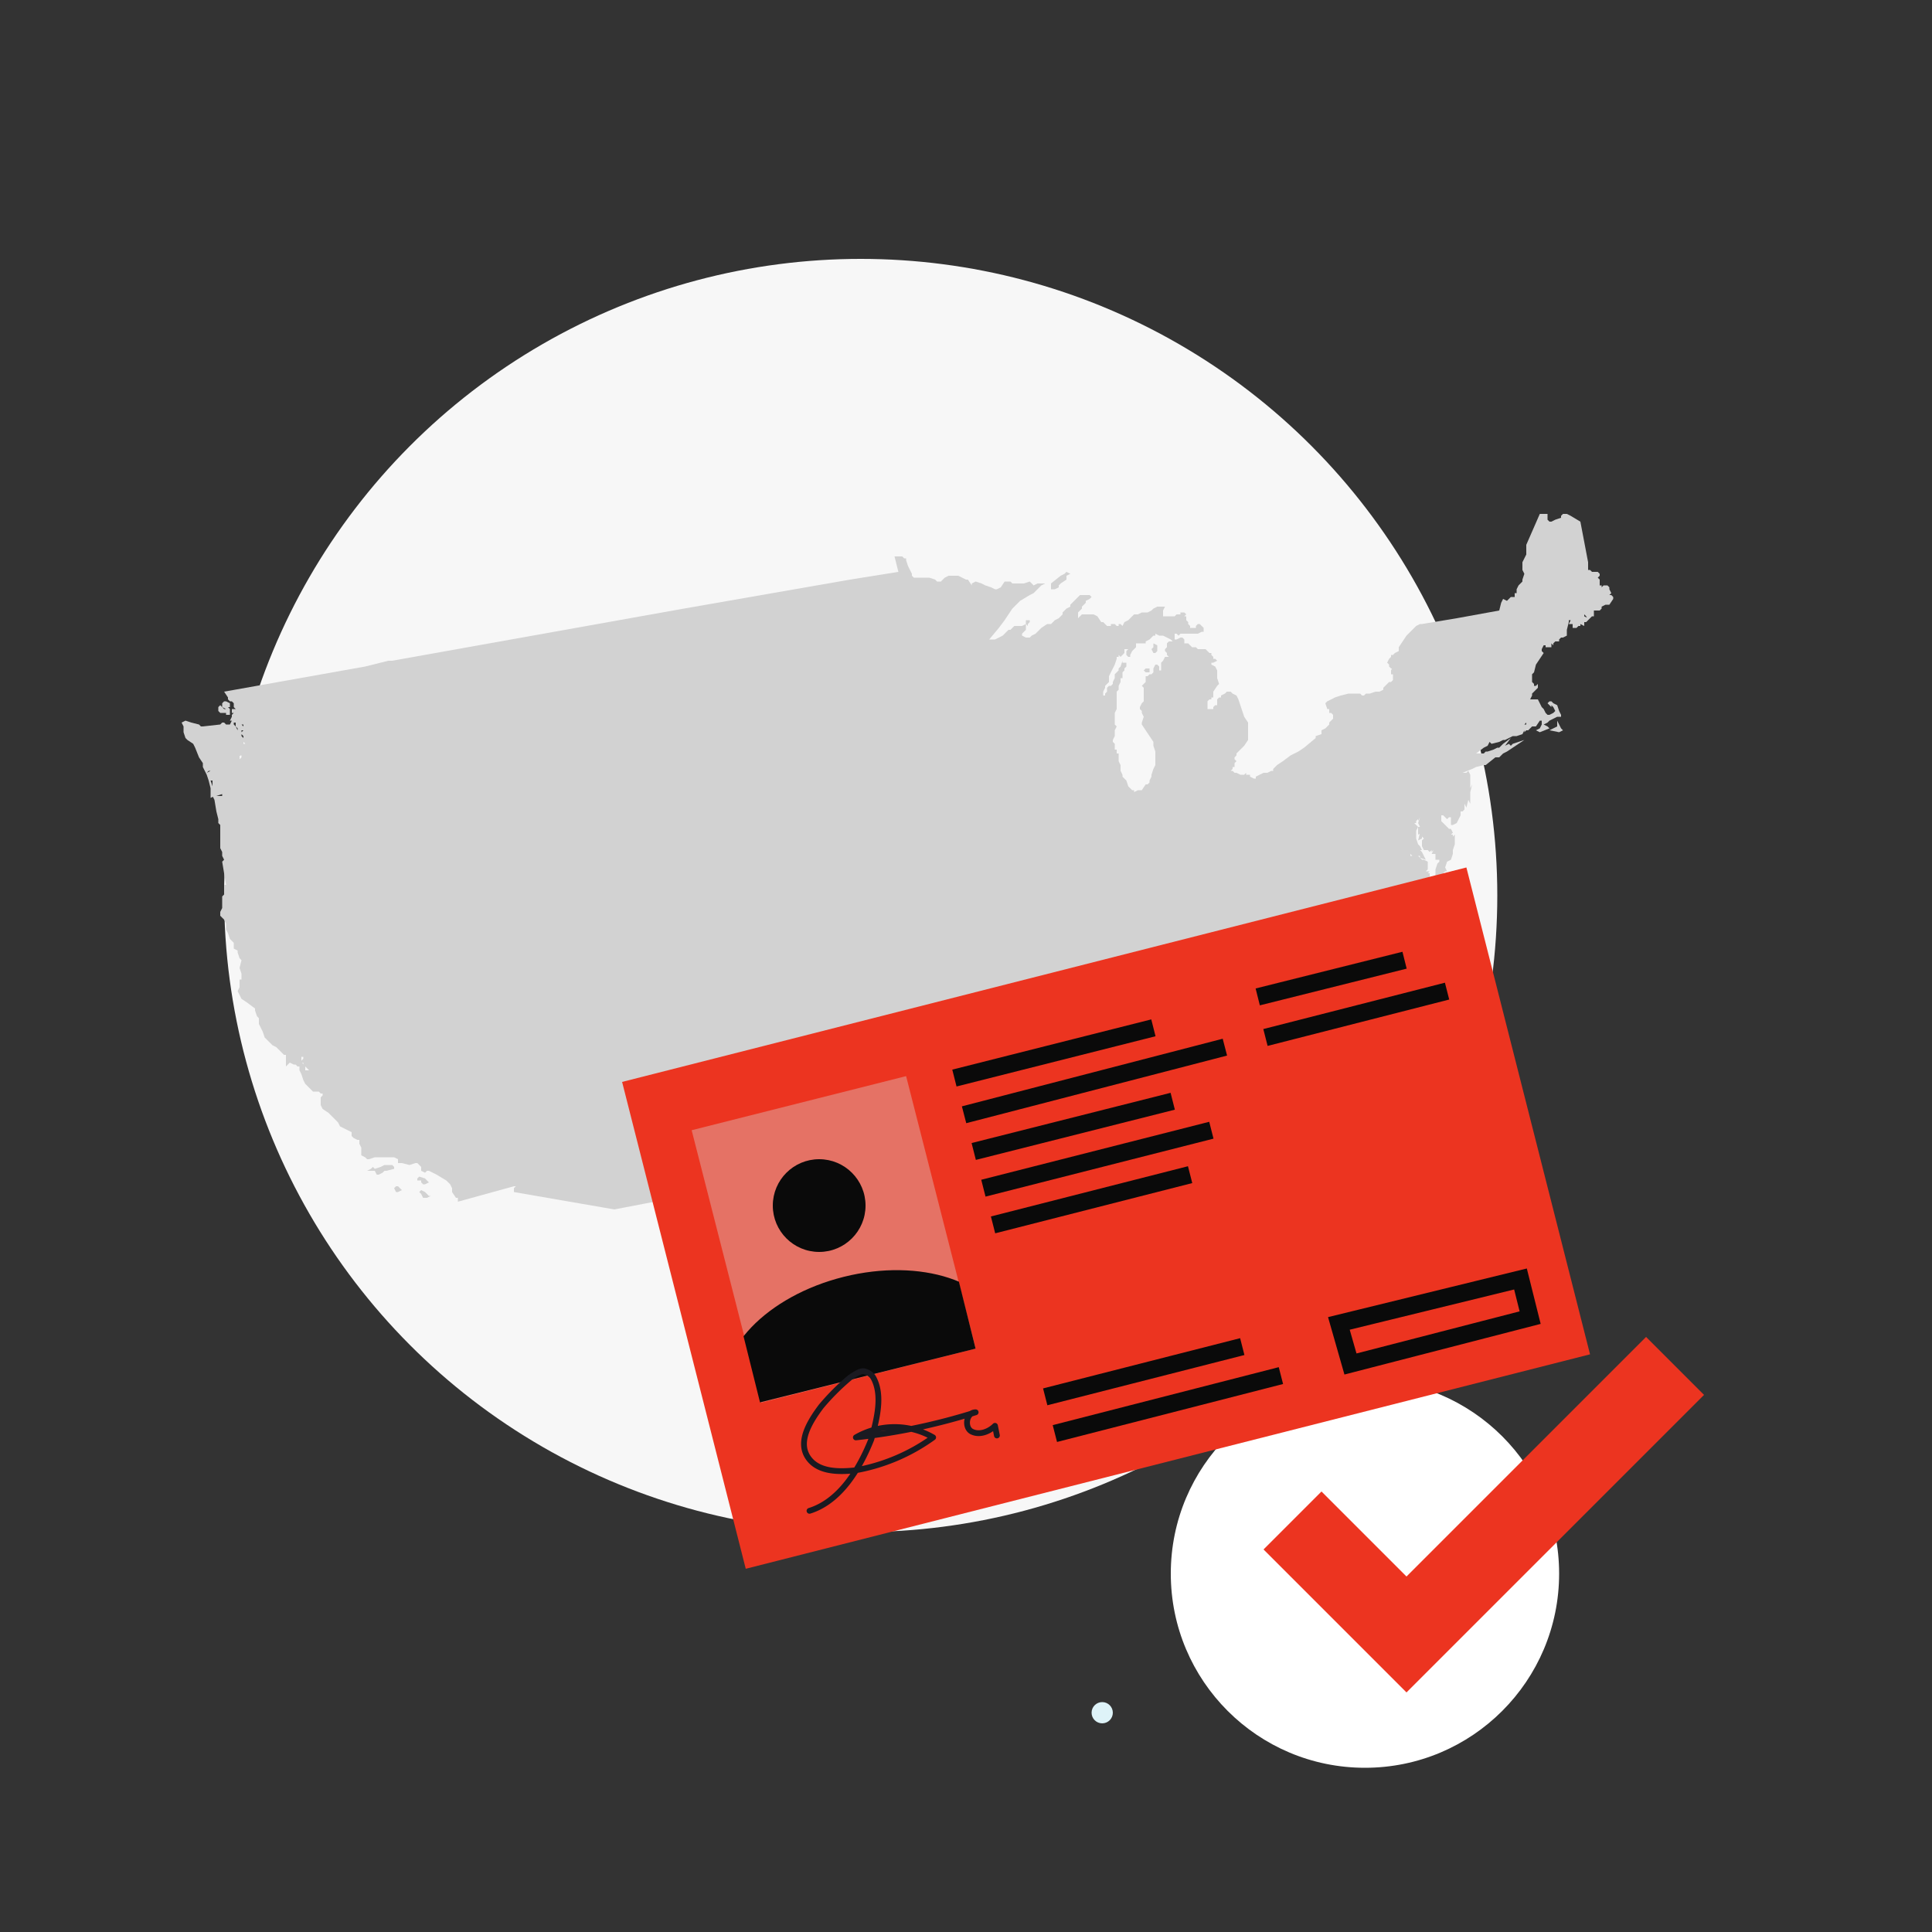 <svg xmlns="http://www.w3.org/2000/svg" viewBox="0 0 1000 1000"><rect x="0" y="0" width="1000" height="1000" fill="#333333" stroke="none"/><defs><clipPath id="a"><path transform="rotate(-14 432 641)" fill="none" d="M374 569h115v145H374z"/></clipPath></defs><circle cx="706.5" cy="814.5" r="100.5" fill="#fff"/><circle cx="445.5" cy="463.5" r="329.5" fill="#f7f7f7"/><path fill="#d2d2d2" d="M220 610l-3-1-1 1v1h2v1l1 1h1l2-1-2-2zm-16-6l-1-1h-4l-2 1 1 1-1-1-3 1-1-1-1 1-2 1h4l1 2h1l2-1 1-1h1l4-1v-1zm16 13l-2-1-1 1 1 1 1 2h2l2-1h-1l-2-2zm-14-3h-1l-1 1 1 2h1l2-1-1-1-1-1zm501 37v2h1v1h2v-2l-3-1zm-2 3l-1 1h-1v2l1-1h1l2-1v-2l-1-2-1 3zm-103-59v-1l-4-4 3 6v2h-1v4l2-3v-4zm204-222v3l-4 2 5 1 2-1-1-1-2-4z"/><path d="M835 309l-1-1h-1l1-1-1-2v-1l-1-1h-2l-1 1v-1h-1v-3l-1-1 1-1v-1l-1-1h-3l-1-1h-1v-4l-4-21-5-3-2-1h-2l-1 1v1l-3 1-2 1h-1l-1-1v-3h-4l-7 16v5l-1 2-1 2v4l1 2-1 3v1l-2 2-1 2v2h-1v2h-2l-1 1-1 1-2-1-1 2-1 4-22 4-18 3h-1l-2 1-2 2-3 3-4 6v2l-2 1-1 1h-1v1l-1 1-1 2 1 1v1l1 1h1v-1l-1 2v2h1v3l-1 1h-1l-2 2-1 1v1l-2 1h-2l-3 1h-2l-1 1h-1l-1-1h-6l-4 1-3 1-4 2-1 1 1 3h1v2h1l1 1v2l-1 1-1 1v1l-1 1-1 1-2 1v2l-3 1v1l-6 5-3 2-4 2-4 3-3 2-2 2v1h-1l-2 1h-2l-2 1-2 1v1h-1l-2-1v-1h-2v-1l-1 1h-2l-2-1h-1l-1-1h-1l1-1v-1h1v-2l1-1-1-1v-1l1-1v-1l2-2 2-2 2-3v-9l-2-3-2-6-1-3-1-2-2-1-1-1h-2l-1 1-2 1v1h-1l-1 1v3h-1l-1 1v1h-3v-4l1-1h1v-1h1v-3l2-3 1-1-1-3v-4l-1-2-2-1v-1h1l2-1-1-1h-1v-1l-1-1v-1h-1l-1-1-1-1h-4l-1-1h-2l-1-1-1-1h-3 1v-2l-1-1h-1l-2 1v1h1-1v-1h-1v-3h1l1 1 1-1h7v-1 1h2l2-1h1v-2l-1-1-1-1h-1l-1 1v1h-3v-1l-1-1h-1 1v-1l-1-1v-2h-1l1-1-1-1h-2v1h-2l-1 1h-6v-3l1-2h-4l-2 1-1 1-2 1h-3l-2 1h-2l-1 1-2 2-2 1-1 2-1-1h-1v1h-1l-1-1h-2v1h-2l-1-1-1-1h-1l-2-3-2-1h-6l-2 2v-3l2-2v-1l2-2v-1l2-1 1-1-1-1h-5l-2 2-1 1-2 2v1l-2 1-1 1-1 1v1l-1 1-1 1-2 1-1 1-1 1h-2l-3 2-1 1-2 2-2 1-1 1h-2l-2-1h-1 1v-1l1-1 1-1v-3l1 1v-1l1-1v-1h-2v2l-2 1h-4l-2 2h-1l-2 2-1 1-4 2h-3l5-6 3-4 4-6 1-1 3-3 5-3 2-1 2-2 1-1 1-1 2-1h-4l-2 1-1-1-1-1-3 1h-6l-1-1h-3l-2 3-2 1h-1l-2-1-3-1-2-1-3-1-2 1v1l-2-3h-1l-2-1-2-1h-5l-2 1-1 1-1 1h-2l-1-1-3-1h-8l-1-1v-1l-1-2-1-2-1-3v-1h-1l-1-1h-4l2 8-25 4-86 15-151 27h-2l-12 3-73 13 2 3v1l1 1h1l1 1v2l1 1h-2v2h1l-1 1v1l-1 2h1l-1 2h-2l-1-1h-1l-1 1-9 1h-1l-1-1-4-1-3-1-2 1 1 2v3l1 3 1 1 3 2 1 2 2 5 2 3v2l1 2 1 2 1 3 1 4v5l2-1h-1l1 2 1 6 1 4v2l1 1v12l1 2v2l1 2-1 1 1 6 1 6h-1v5l-1 1v6l-1 2v2l2 2 1 2v3l1 2 1 3 1 1 1 1v3l2 1v1l1 3 1 1-1 4 1 3v3h-1v4l-1 2 1 2 1 2 3 2 4 3v1l1 3 1 1v3l2 4 1 3 4 4 2 1 2 2 2 2h1v6l2-2 2 1h1l1 1h1v2l1 2 1 3 1 2 4 4h3l1 1h1v1l-1 1v4l1 2 3 2 3 3 1 1 1 1 1 2 2 1 2 1 2 1v2l1 1 2 1h1v2l1 2v4l2 1 1 1h1l3-1h10l2 1v2h2l4 1 3-1h1l2 2v2l2 1 1-1h1l2 1 2 1 5 3 2 2 1 2v2l2 3h1v2l29-8h1l-1 1v2l52 9 26-5 10-2-1-6 21-4 1 1 2 1 2 2h1l3 2 5 3 3 2 3 1 1 1 1 1 2 1 2 4 1 2 1 2 2 3 2 1 1 1h1l2 1 1 1h2l3 1 3 1 3 1h1l1-1 1-2 1-1 1-1-1-1 1-2v-3l1-1 2-1 1-1 1-1 1 1h3l3-1h4l1 1 4 2v1l2 1 2 2 2 1v1l2 2 2 3 1 1 1 1v2l2 1 1 1 2 1 2 2 2 2 2 1 1 1 1 1v3h1v3l3 2 1 1 1 3 1 2h5l1 1 1 1h3l2 1h9l2 1h2v-1l2-1v-3h-1v-2l-4-7-1-6v-1l1-3 2-7 1-1 1-1v-1l3-2 1-1v-2l3-1 1-1 2-2 2-1 1-1 4-4 1-2 1-1 3-2 1-3 1-1 6-3 3-1v-1h1l1-1h3l2-1h4l2 1 2 1 5-1 3-1 3 1h1v-3h-3l-1 1-1-1 1-1h4l1 2 1 1h3l1 1h-1v2l5 1h3l2-1v-2h3l1 2h1l1-1 1-1v-4h1l1 1v1h4l1 1 1 1v3l2-1 1-2 1 1v-1l1-1h1l-1-2h-1v-1l-1-1h-5l-1-1-1-1 2-2h-1 1l2-2-1-2-1-1h1l2 1v-2l1-4-3 3v1h-3l-1 2v1h-1v-1l1-1v-1h1l1-1 1-1v-1h1l3-1 1-1h1l2 1 3-1h3l1-1-2 1-2 1 2 1 2-1h1l6-2h1l2-1 5-1 3-2h7l4 1 1 1h1l3 2h1v2l1 2h6l1-1 5-4-3 1 2-1h1l1-1v-2l3-1 5 2 6 5 8 5 1 2v1l1 4v4l-1 6 1 1 1 1 1 1v-1h1l1-1v-2l1 1v-1 1l-1 1-1 2v1l-1 1 1 1h1l3 5 1 1 1 1h1l1 3-1-2 1 4 1 1h1l1 1v-2h1l2 4 2 2 2 1 2 1h1l2 2 2 3h-1v2l1 2 2-1h4l2-2v1l-1 1v1l-1 2-1-1-1 1v1l-2 1-2 1 2 1 1-1h1l1-1 1-1 1-1-1 2 5-6 1-5-1 1-1-3 1-2v-1l1 1v-6l-1-7v-3l-1-3-1-1-1-2-3-6-1-1-1-1-2-3v-1l-1-1v-2l1-2-1-1-6-6-3-5-3-5-2-5-1-1-2-6v-6l-1 1v-2h1l1-2-1-1 1-1v-1l1-2h-1v-2h1v-2l1-1 1-1v-2l1-1 1-1-1-1h1l1-1 1-1v-1l-1-1h3v-1h1l2-1 1-1v-2h1l1-1 1-2v-1h1l1-1 2-2v-1l1 1v-4l2-4 1-2 3-2 1-1 6-1 1 2v-7l1-2h1v-1l2-2 2-2h-1 1v-1l2-1 5-1h1l-1 2 3-2h1-1l1-3 4-5 3-2 2-1 1-1 1-1h-1v-4l-1-1v-1l-2-4-3-4-2-5-1-1-1-2v-1l-1-1h-4l-2 1h-1 1l1-1 1-1v-1l-1-1-1-1v-1h2l-1-2v-2h-1l1-1h-2l1-1v-4l-2-1h-1l-2-2h-4v-1l1 1h4v1l3 1-1-2-1-2-1-1h1l-1-2-1-1-1-3v-4l1-2-1-1-1-1h1v-1l1-1v1l1-2-1 3 1 2h-1v4l2-1h-1l-1 4 2-1v-1l1 1-1 1v3l1 2h2l1 1 1-1v1l1-1-1 2h2v3h2v1l-1 1-1 3v7l2 2 1-4v-2l1-1 1-1h1l-1-2 1-3 2-1 1-3v-2l1-3v-5l-1 1v-1h-1l1-1-1-2h-1l-2-2-2-2v-3h1l2 2 1-1h1v4h1l2-1 2-4v-2h1l1-1v-3l1 2 1-4 1 2v-6l1-4-1 2v-7l-1-2-1 1h-2 1-1l5-2 2-1 4-1h1l5-4h2l1-1 1-1 2-1 9-6-6 2-1 1-1-1-2 1 3-4-4 3-2 2h-1l-2 1-3 1h-1l-1 1h-4l-1 1 1-1 4-3 2-1 1-2 1 1 4-1 2-1h1l2-1 2-1h2l3-1 1-2v1l1-1h1l1-1 1-1h2l2-3h1v2l-1 2-2 1 2 1 5-2-1-1-2-1 2-1 1-1 4-2h2v-1l-1-2-1-3-2-1-1-1h-1l-1 1 1 1 1 1v-1l1 1 1 2-1 1-2 1h-1l-1-1-1-2-1-1-2-4h-4l1-2v-1l1-1 1-1 1-1v-2l-1 1h-1v-1l-1-1v-4l1-1 1-4 2-3 2-3-1-1v-1l1-2h1v1h3v-2l1 1v-1l1-1h2v-1l1-1h1l2-1v-3l1-4v-1h1l-1 2h3-1v2h2l1-1h-1 2v-2 1l2 1v-2h1l1-1v-1l-2-1v-1l1 1 1 2 1-1 1-1h1v-3h3l1-1v-1l2-1h2l2-3zm-85 166zm-99 115l-1 1zm-21-7zm-7 1zm-2 0h1-1zm-115 53v-1 1h1-1zm-4 7l-1 2-2-1h2l1-1zm-346-97h1v1l-1 1v-2zm2 5l1 1 1 1h-2v-2zm-2-2h1v1l-1-2zm-48-151h1l-2 1zm629 22v-1zm0 0zm0 40v-1h-1zm-615-89zm617 105h-1zM500 656v3-2zM121 383zm2-12zm2 7h1l-1 1v1l1 1v1l-1-1v-1zm1 5v1l1 1h-1v-1zm-1 2h1zm-2 7l1 1v-2h1v1l-1 1-1-1zm-2 1h1-1zm5-17l-1-1h1v1h1zm477-44h2l-1 1v2l-1 1v1l1 1v1l1 1h-2l-1 2-1 1v4h-1v1-3l-1-1h-1l-1 2v2l-1 1h-1l-1 1h-1v3l-1 1-1 1 1 1v7l-1 1-1 2v1l1 1v1l1 2-1 3v1l2 3 2 3 2 3v2l1 3v7l-1 2-1 3v1l-1 2v1l-1 1h-1l-2 3h-2l-2 1v-1h-1l-1-1-1-1-1-3-1-1-1-1v-1l-1-2v-3l-1-2v-4h-1v-2h-1v-3l-1-1v-1l1-2v-3l1-2-1-1v-6l1-2v-9l1-1v-2l1-2v-2h1v-3l1-1v-1h-1 1l1-1v-2h-2v-1l-1 3h1-1l-1 1v1l-1 1-1 1v2l-1 2v1l-1 1h-1l-1 1v2l-1 1v1h-1v1-3l1-2v-1l1-1 1-1v-3l1-2 1-2 1-2 1-3v-1h1v-2 1l1 1 1-1 1-1v-2h2l-1 1v2l1 1h1v-1l1-2 1-1 1-1v-2h5v-1l2-1 1-1 1-1h1v-1l2 1h2l2 1 2 1 1 1zm-19 4zm-85 317h1zm250-178l-2 2v-1h-4l-1 1h-1l1-1v-1h3v-2h3l1 1v1zm-3-7l1 1zm-624-94v2l1 1v1l-1-2-1-1v-1zm-12 31v2l-1-3h1zm392 259v-2l1 3zm2-25l-1 1v-1zm84-45h-1l-1 2h-4v-2l1-1h2l1 1h2zM115 411v1h1-4zm412 206l-1-2h-1v-2h1l1-1v1l-1 2h2l-1 1zm167 7zm95-249l1-1v1zm-261-45v-1zm1-4zm-20 307h-1v-1l1 1 1-2h2l-2 2zm102-44l-1-1v-4h1v2l1 1 1 1h-2zm82 36h1v-1 2zm5-82v-1 1zm45-46l1-1v1zm9-10l-1 1-3 2h1l-3 3-2-1-3 1 1-1v-2l1-1v-1l-1-1-2-1h1v-1 1l1 1h5l1-1 1-2 2-3 1-2-1-1 1 1v-1h1v1l1 2v4zm6-88zm59-78zm0 0l1-1z" fill="#d2d2d2"/><path fill="#d2d2d2" d="M544 304v1h2l2-1v-1l1-1 3-2v-2l2-1-2-1-1 1-2 1-5 4v2zm53 31l-1 1 1 2h1l1-1v-3l-2-1v2zm-3 11h-1l-1 1 1 1h2v-2h-1zm6 244l2 1h1l1 1 1-1-1-1h-4zM114 369h3v1h2v-3l-1-1h1v-2l-2-1h-1l-1 1v2l2 1h-1l-2-2-1 1v2l1 1z"/><path fill="#ec3420" d="M322 560l437-111 64 252-437 111z"/><path fill="#e57265" d="M358 585l111-28 36 141-111 28z"/><path fill="none" stroke="#0a0a0a" stroke-miterlimit="10" stroke-width="9" d="M693 685l94-23 5 20-93 24zM494 558l103-26m-98 45l135-35m21-5l94-24m-98 3l76-19m-223 99l103-26m-98 45l118-30m-86 138l102-26m-97 45l117-30m-149-78l102-26"/><g clip-path="url(#a)"><ellipse cx="448" cy="706.4" rx="74.5" ry="46.9" transform="rotate(-14 448 706)" fill="#0a0a0a"/></g><path d="M419 782c16-5 26-22 32-37 3-11 6-23 1-32a7 7 0 00-4-3c-2-1-5 1-8 3a120 120 0 00-15 15c-6 8-12 18-7 26s16 8 25 7a98 98 0 0040-17 40 40 0 00-40 0 319 319 0 0062-13c-5 0-6 8-2 10s9 0 12-3l1 5" fill="none" stroke="#1a1a21" stroke-linecap="round" stroke-linejoin="round" stroke-width="3"/><circle cx="570.5" cy="886.5" r="5.5" fill="#def3f8"/><circle cx="424" cy="624" r="24" fill="#0a0a0a"/><path fill="#ec3420" d="M728 876l-74-74 30-30 44 44 124-124 30 30-154 154z"/></svg>